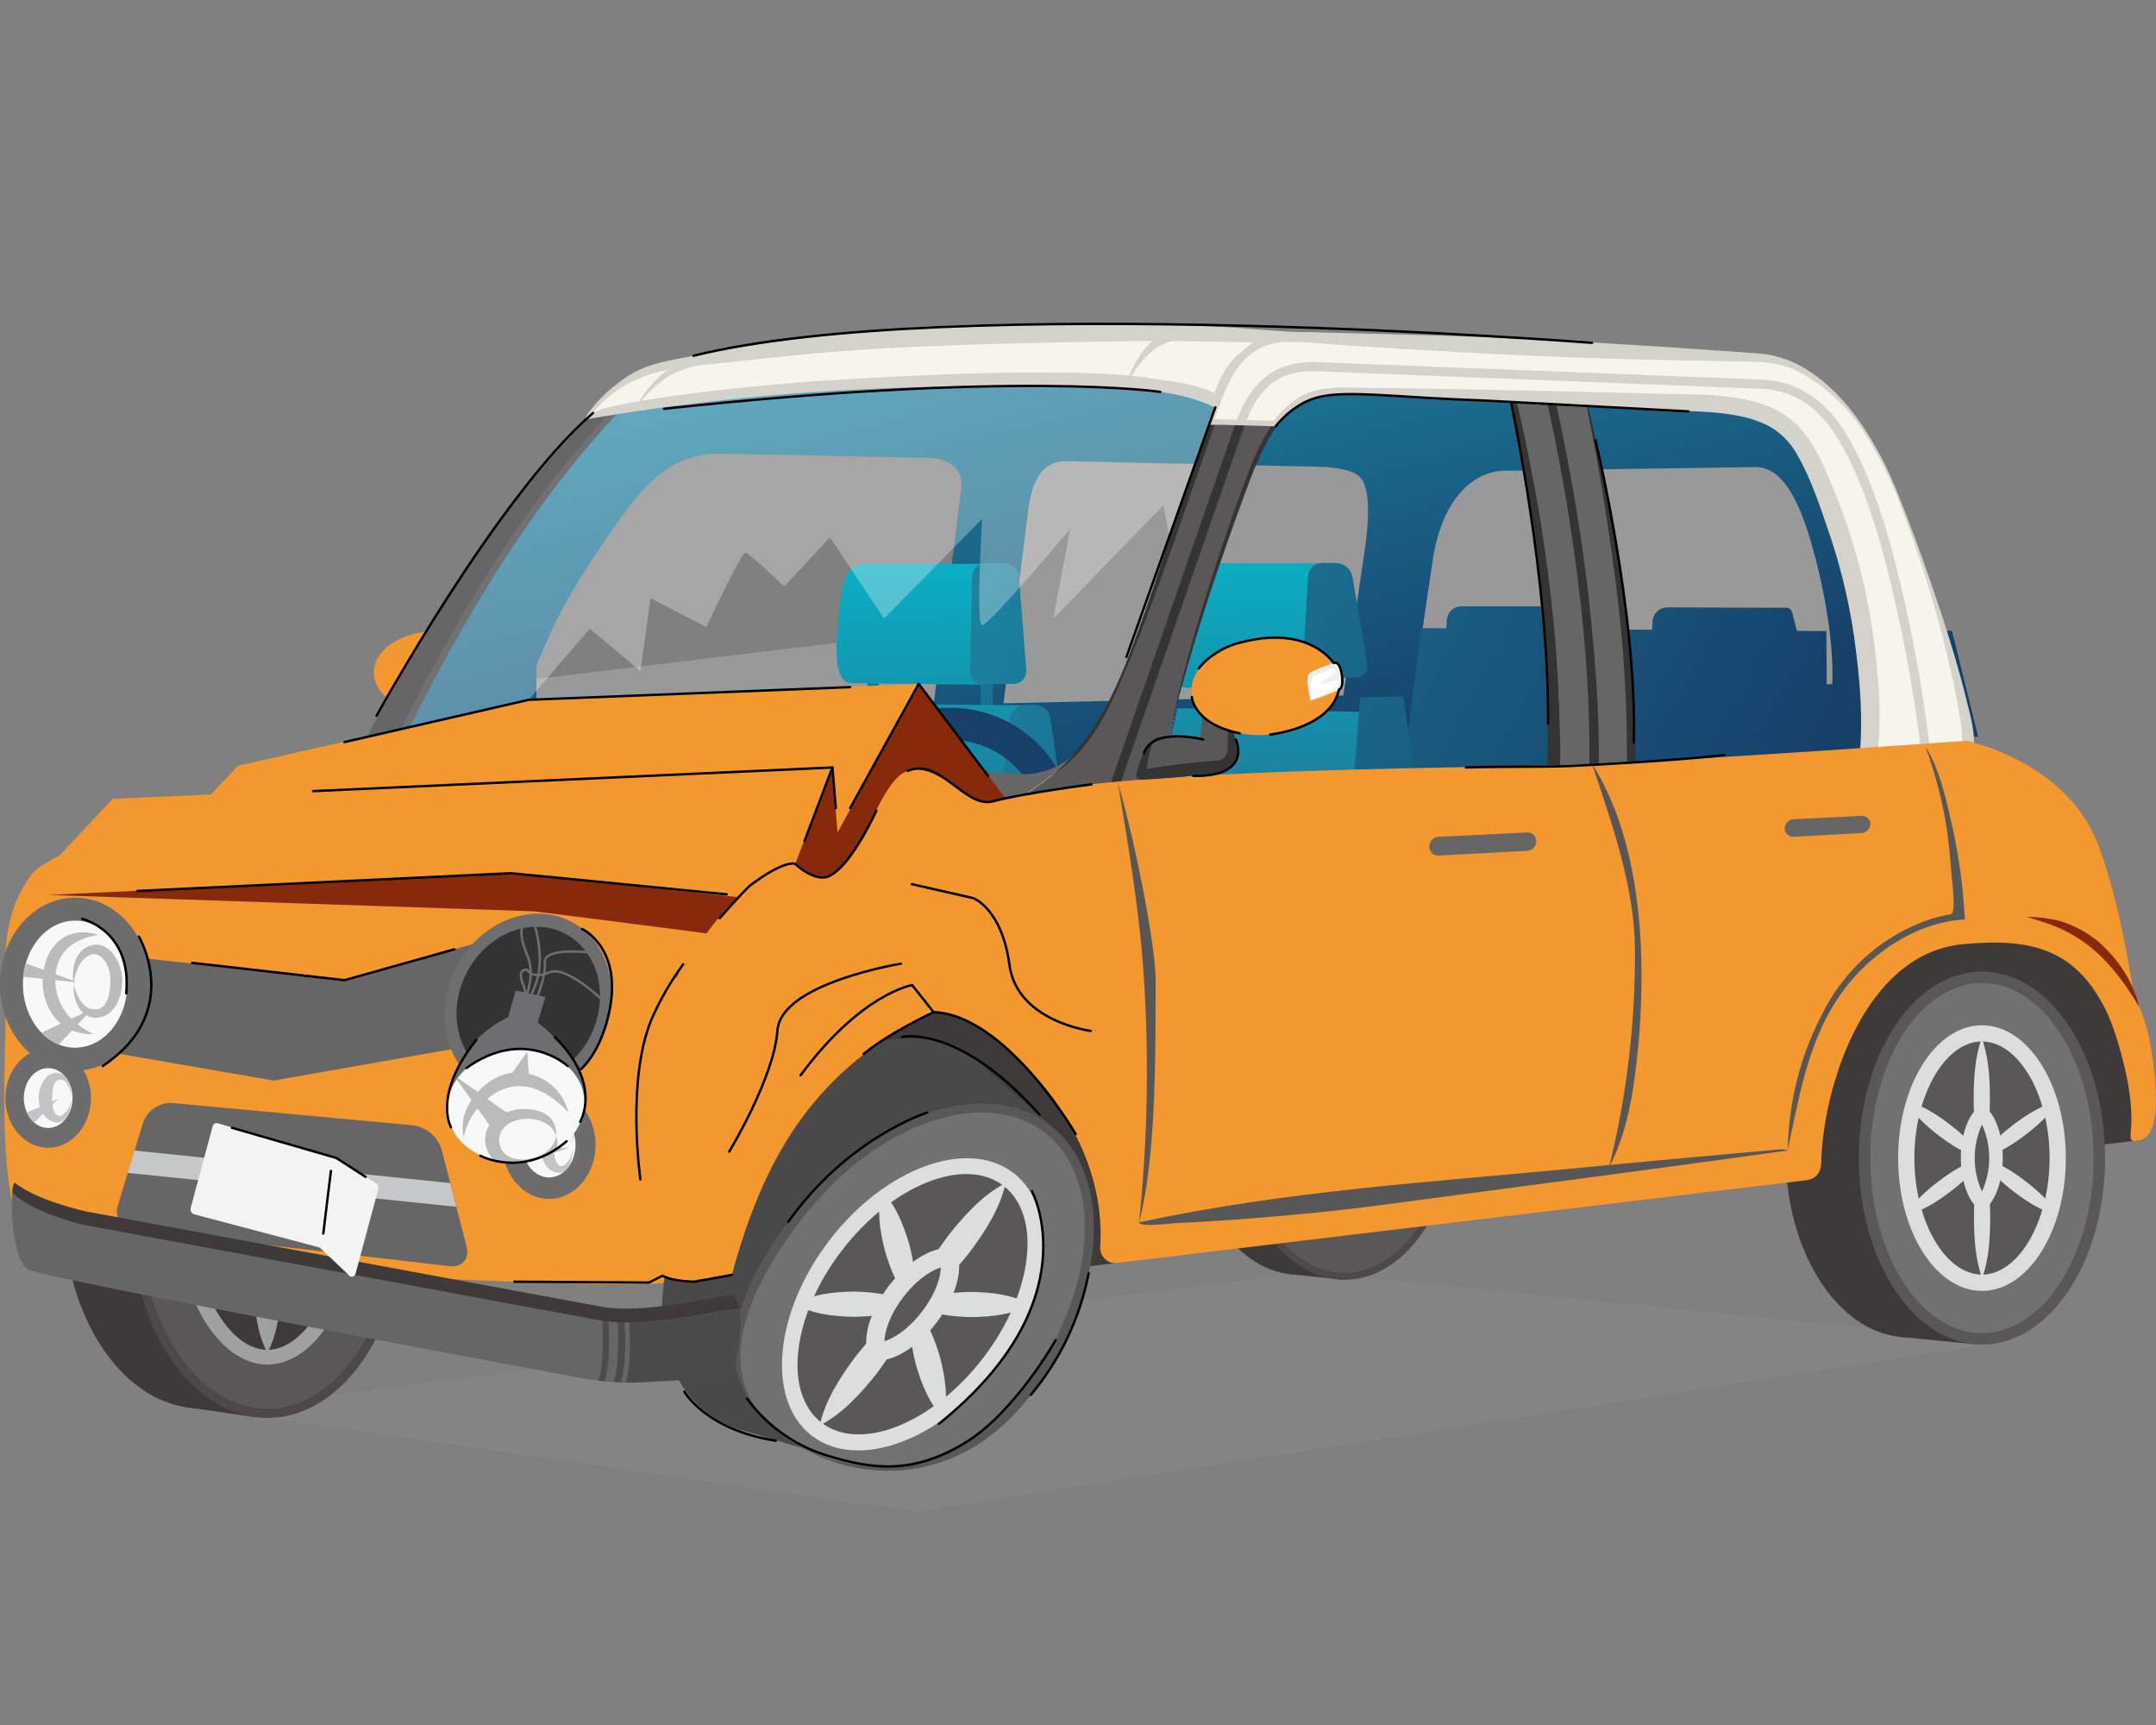 <svg width="250" height="200" viewBox="0 0 250 200" fill="none" xmlns="http://www.w3.org/2000/svg">
<rect x="0" y="0" width="250" height="200" fill="#808080" stroke="none"/>
<path opacity="0.2" d="M53.668 91.335L56.348 79.424L113.878 72.495L117.996 51.312L201.546 50.134L217.238 53.469C217.238 53.469 215.081 82.691 215.668 82.887C216.255 83.083 53.668 91.335 53.668 91.335Z" fill="white"/>
<g opacity="0.3">
<path d="M152.071 147.467L232.159 155.583L106.301 175.243L24.555 163.473L152.071 147.467Z" fill="#8E8E8E"/>
</g>
<path d="M43.352 77.97C43.352 80.616 46.567 82.76 50.536 82.76C54.505 82.76 57.72 80.633 57.72 77.97C57.72 75.308 54.505 73.181 50.536 73.181C46.567 73.181 43.352 75.325 43.352 77.97Z" fill="#F3972F"/>
<path d="M215.761 79.242C215.816 77.238 215.727 70.845 213.141 61.695C212.115 58.067 210.975 55.642 209.874 54.039H210.427L206.76 44.608C206.76 44.608 142.611 40.687 127.013 40.865C111.546 41.04 84.012 42.477 80.648 44.536L72.681 45.293C67.349 50.001 62.577 55.308 58.461 61.108C51.948 70.411 43.045 86.758 41.714 90.748C40.97 92.977 46.342 94.087 51.221 94.627V98.587L219.104 95.24L220.763 79.118L215.761 79.242ZM210.091 63.163C212.643 72.223 212.532 77.966 212.456 79.327L163.845 80.445L166.116 65.043C167.176 57.876 170.795 54.715 174.309 54.579L203.57 54.154C205.114 54.179 207.747 54.86 210.091 63.163ZM118.105 68.008C118.105 68.008 118.812 62.521 119.173 59.564C119.173 59.479 119.194 59.398 119.203 59.313C119.564 56.425 120.441 53.401 123.737 53.469L153.64 54.132C155.597 54.281 157.043 54.651 157.664 55.281C158.285 55.91 159.14 57.633 158.234 63.89L155.763 80.641L116.357 81.547C117.042 76.251 117.62 71.785 118.105 68.008ZM72.255 59.675C75.144 55.676 78.24 52.567 83.54 52.58H84.123C86.424 52.686 91.537 52.746 91.631 52.746L108.024 53.107C110.079 53.278 111.64 54.332 111.482 56.476C110.632 63.461 109.356 73.299 108.254 81.705L62.2 82.777V77.2C63.501 74.133 64.816 69.969 72.255 59.675Z" fill="url(#paint0_linear_36_30423)"/>
<path d="M115.148 77.94H113.715V83.479H115.148V77.94Z" fill="url(#paint1_linear_36_30423)"/>
<path d="M101.883 78.43H100.59V82.99H101.883V78.43Z" fill="url(#paint2_linear_36_30423)"/>
<path d="M204.699 71.041C204.699 70.747 204.699 70.458 205.005 70.458H207.132C207.283 70.465 207.428 70.518 207.547 70.61C207.667 70.702 207.755 70.829 207.8 70.973L208.549 73.835C208.567 73.9 208.571 73.967 208.56 74.033C208.55 74.1 208.525 74.162 208.487 74.218C208.449 74.273 208.399 74.319 208.342 74.353C208.284 74.387 208.22 74.408 208.153 74.414L205.175 74.767C205.111 74.777 205.045 74.772 204.982 74.753C204.919 74.733 204.862 74.7 204.815 74.654C204.768 74.609 204.731 74.553 204.709 74.492C204.687 74.43 204.679 74.364 204.686 74.299L204.699 71.041Z" fill="url(#paint3_linear_36_30423)"/>
<path d="M164.808 72.819L211.777 73.168L211.913 91.072L162.566 90.468L164.808 72.819Z" fill="url(#paint4_linear_36_30423)"/>
<path d="M180.172 74.125C180.141 74.556 179.948 74.96 179.633 75.257C179.318 75.553 178.903 75.72 178.47 75.724L169.138 75.771C168.933 75.774 168.729 75.734 168.54 75.655C168.351 75.575 168.181 75.457 168.039 75.309C167.898 75.16 167.789 74.984 167.719 74.791C167.648 74.599 167.619 74.393 167.632 74.189L167.759 71.896C167.787 71.463 167.978 71.057 168.294 70.761C168.61 70.465 169.028 70.3 169.461 70.301H178.793C178.999 70.299 179.203 70.34 179.392 70.421C179.581 70.501 179.751 70.62 179.892 70.769C180.034 70.918 180.143 71.095 180.213 71.288C180.283 71.481 180.312 71.687 180.299 71.892L180.172 74.125Z" fill="url(#paint5_linear_36_30423)"/>
<path d="M206.217 74.218C206.192 74.647 206.007 75.05 205.697 75.347C205.388 75.645 204.978 75.814 204.549 75.822L193.009 75.882C192.804 75.885 192.6 75.846 192.411 75.766C192.221 75.687 192.051 75.569 191.909 75.421C191.768 75.272 191.658 75.096 191.589 74.903C191.519 74.71 191.49 74.504 191.503 74.299L191.631 72.007C191.66 71.576 191.852 71.172 192.168 70.877C192.484 70.582 192.9 70.419 193.332 70.42L204.817 70.463C205.024 70.462 205.228 70.504 205.418 70.585C205.608 70.666 205.78 70.786 205.922 70.935C206.064 71.085 206.175 71.262 206.247 71.456C206.319 71.649 206.35 71.856 206.34 72.062L206.217 74.218Z" fill="url(#paint6_linear_36_30423)"/>
<path d="M100.291 65.366H114.141L114.077 79.403L98.764 79.199C96.701 79.174 96.871 75.371 97.16 72.283C97.581 67.676 97.998 65.371 100.291 65.366Z" fill="url(#paint7_linear_36_30423)"/>
<path d="M139.235 65.307H153.919L154.438 79.944L137.576 79.718C134.807 79.68 135.352 75.579 135.637 72.623C136.066 68.144 136.543 65.311 139.235 65.307Z" fill="url(#paint8_linear_36_30423)"/>
<path d="M96.481 81.543C99.522 81.59 118.795 81.786 118.795 81.786L119.127 94.211L91.793 93.862C91.793 93.862 92.125 90.127 92.563 88.222C93.001 86.316 93.439 81.492 96.481 81.543Z" fill="url(#paint9_linear_36_30423)"/>
<path d="M136.538 82.113L160.329 82.581L160.597 92.684L133.348 96.401L136.538 82.113Z" fill="url(#paint10_linear_36_30423)"/>
<path d="M117.533 79.289C117.739 79.287 117.941 79.243 118.129 79.158C118.316 79.074 118.484 78.952 118.622 78.8C118.759 78.648 118.864 78.469 118.93 78.274C118.995 78.079 119.019 77.873 119.001 77.669L118.15 66.847C118.11 66.421 117.915 66.025 117.601 65.735C117.287 65.444 116.876 65.28 116.449 65.273H114.364C113.934 65.279 113.522 65.451 113.215 65.754C112.909 66.057 112.732 66.468 112.723 66.898L112.493 77.796C112.487 78.003 112.523 78.208 112.6 78.4C112.676 78.593 112.791 78.767 112.937 78.913C113.083 79.059 113.258 79.174 113.45 79.25C113.642 79.327 113.847 79.363 114.054 79.357L117.533 79.289Z" fill="url(#paint11_linear_36_30423)"/>
<path d="M117.097 83.338C117.16 82.905 117.373 82.507 117.699 82.213C118.024 81.919 118.442 81.749 118.88 81.731H119.99C120.427 81.734 120.849 81.892 121.182 82.176C121.515 82.46 121.738 82.852 121.81 83.283L122.916 91.016C122.952 91.211 122.942 91.412 122.888 91.602C122.835 91.793 122.738 91.969 122.606 92.117C122.474 92.264 122.31 92.38 122.126 92.455C121.943 92.529 121.744 92.561 121.547 92.547L117.616 92.433C117.413 92.43 117.212 92.385 117.028 92.299C116.844 92.213 116.68 92.089 116.547 91.935C116.414 91.781 116.315 91.6 116.258 91.405C116.2 91.21 116.185 91.005 116.213 90.803L117.097 83.338Z" fill="url(#paint12_linear_36_30423)"/>
<path d="M153.375 65.26C152.941 65.259 152.523 65.424 152.207 65.722C151.89 66.019 151.7 66.426 151.674 66.859L151.082 77.068C151.067 77.272 151.094 77.478 151.163 77.671C151.232 77.864 151.341 78.04 151.483 78.188C151.625 78.336 151.796 78.453 151.985 78.53C152.175 78.607 152.379 78.644 152.584 78.638L157.216 78.548C157.416 78.551 157.615 78.508 157.796 78.424C157.978 78.339 158.138 78.215 158.265 78.06C158.392 77.905 158.482 77.724 158.53 77.529C158.577 77.335 158.58 77.132 158.539 76.936L156.816 66.859C156.729 66.424 156.497 66.032 156.159 65.745C155.821 65.458 155.396 65.293 154.953 65.277L153.375 65.26Z" fill="url(#paint13_linear_36_30423)"/>
<path d="M157.713 80.867L162.72 80.752L164.664 94.325L156.633 94.763L157.713 80.867Z" fill="url(#paint14_linear_36_30423)"/>
<path d="M222.618 73.189L226.34 73.138L229.377 85.414L220.602 85.882L222.618 73.189Z" fill="url(#paint15_linear_36_30423)"/>
<path d="M110.199 110.855C107.352 110.855 104.568 110.01 102.2 108.428C99.832 106.846 97.987 104.597 96.897 101.966C95.807 99.335 95.522 96.44 96.078 93.647C96.633 90.854 98.004 88.289 100.018 86.275C102.032 84.261 104.597 82.89 107.39 82.334C110.183 81.779 113.079 82.064 115.71 83.154C118.341 84.243 120.589 86.089 122.171 88.457C123.754 90.825 124.598 93.609 124.598 96.456C124.594 100.274 123.075 103.933 120.376 106.633C117.677 109.332 114.017 110.85 110.199 110.855ZM110.199 85.784C108.088 85.784 106.024 86.41 104.268 87.583C102.512 88.756 101.144 90.424 100.335 92.375C99.527 94.326 99.316 96.472 99.728 98.543C100.14 100.614 101.157 102.517 102.65 104.01C104.143 105.503 106.045 106.52 108.116 106.932C110.188 107.344 112.334 107.133 114.285 106.324C116.236 105.516 117.904 104.148 119.077 102.392C120.25 100.636 120.876 98.572 120.876 96.46C120.873 93.63 119.747 90.916 117.745 88.915C115.744 86.913 113.03 85.787 110.199 85.784Z" fill="url(#paint16_linear_36_30423)"/>
<path d="M74.117 45.345C62.428 56.907 54.125 71.054 46.826 85.636C46.23 86.822 46.307 87.716 49.582 87.945C48.757 89.647 43.419 92.578 42.611 94.266L39.535 92.756C44.312 83.649 49.285 74.512 54.989 65.958C57.864 61.63 61.024 57.497 64.449 53.589C66.384 51.385 68.379 49.233 70.451 47.153C71.301 46.302 72.152 45.451 73.003 44.643C73.42 44.252 73.79 45.005 74.117 45.345Z" fill="#353434"/>
<path d="M43.915 87.647C43.915 87.647 54.515 87.413 71.658 87.545C88.8 87.677 123.578 90.097 123.578 90.097L113.39 96.176L38.926 92.199L43.915 87.647Z" fill="#676666"/>
<path d="M118.619 89.77C120.653 89.778 122.624 89.065 124.182 87.758C126.39 85.882 125.003 88.766 125.003 88.766L123.123 92.046L118.172 90.85C118.172 90.85 118.436 89.761 118.619 89.77Z" fill="#676666"/>
<path d="M46.122 85.218C45.752 85.937 45.531 86.745 45.697 87.098C45.863 87.451 46.297 87.596 46.892 87.609L46.365 88.596C46.365 88.596 43.638 88.527 43.574 88.362C43.627 87.66 43.77 86.968 44 86.303C44 86.303 45.259 85.159 46.122 85.218Z" fill="#676666"/>
<path opacity="0.3" d="M136.829 68.57L145.124 43.694L111.52 39.543L71.323 46.026L50.539 73.177L40.922 87.805L59.161 89.57L61.318 81.135L68.379 72.896L74.262 77.8L75.44 69.365L81.914 72.7C81.914 72.7 85.836 64.265 86.427 64.07C86.695 63.98 90.941 67.991 90.941 67.991L96.236 62.304L102.515 71.718L113.889 60.148C113.889 60.148 113.106 72.504 113.889 72.504C114.672 72.504 124.098 61.326 124.098 61.326L122.137 71.722L134.898 58.582L136.829 68.57Z" fill="white"/>
<path d="M73.266 45.225C59.284 59.058 50.165 76.591 41.755 94.142L38.68 92.632C43.456 83.525 48.433 74.388 54.138 65.834C57.013 61.505 60.173 57.373 63.598 53.464C65.537 51.261 67.532 49.109 69.6 47.029C70.45 46.178 71.301 45.327 72.152 44.519C72.573 44.136 72.943 44.889 73.266 45.225Z" fill="#676666"/>
<path d="M182.401 42.01C184.371 50.394 185.715 58.892 186.923 67.413C188.199 76.405 188.68 85.878 187.931 94.938L183.099 94.479L180.057 94.189C179.156 94.104 179.139 94.283 179.207 93.309C179.781 85.006 179.356 76.72 178.586 68.451C177.914 61.219 176.625 53.988 175.242 46.842C175.149 46.37 174.37 43.83 174.817 43.733L177.241 43.179L182.401 42.01Z" fill="#353434"/>
<path d="M182.907 41.98C184.966 50.343 186.399 58.825 187.697 67.332C189.066 76.308 189.649 85.78 188.998 94.849L184.162 94.424L181.116 94.168C180.215 94.092 180.202 94.271 180.266 93.297C180.751 84.985 180.236 76.707 179.381 68.447C178.632 61.215 177.254 53.984 175.808 46.876C175.71 46.404 174.902 43.899 175.348 43.771L177.769 43.193L182.907 41.98Z" fill="#676666"/>
<path d="M188.324 69.114C187.005 59.977 185.198 50.918 182.909 41.976C183.28 43.779 183.653 45.581 184.028 47.382C185.576 54.864 186.758 62.478 187.656 70.067C188.576 78.114 188.86 86.221 188.507 94.312C185.933 94.108 183.292 94.023 180.752 93.657C180.612 92.266 180.854 90.722 180.893 89.327C180.927 88.051 180.944 86.775 180.893 85.469C180.791 81.096 180.586 76.736 180.169 72.376C179.765 68.161 179.217 63.98 178.528 59.803C178.149 57.497 177.698 55.209 177.251 52.916C176.962 51.419 176.626 49.938 176.307 48.441C176.065 47.412 175.814 46.395 175.554 45.374C175.524 45.264 175.393 43.962 175.359 43.941C175.971 43.405 178.051 43.256 178.813 43.056C180.169 42.707 181.526 42.346 182.883 41.993C181.386 42.316 179.906 42.635 178.4 42.967L176.001 43.473C174.882 43.724 175.001 44.239 175.261 45.417C176.111 49.143 176.724 52.907 177.388 56.668C178.96 66.023 179.813 75.486 179.94 84.972C179.965 86.405 179.94 87.826 179.901 89.259C179.872 90.135 179.842 91.007 179.816 91.884C179.791 92.564 179.561 93.585 179.816 94.202C180.165 95.155 183.908 94.921 184.644 94.98L189.51 95.372C189.51 95.15 189.51 94.946 189.532 94.712C189.869 86.161 189.465 77.596 188.324 69.114Z" fill="#353434"/>
<path d="M179.506 42.797C181.544 51.253 183.088 59.82 184.13 68.455C185.095 77.086 185.776 85.835 185.151 94.521C184.795 94.522 184.441 94.479 184.096 94.394C184.147 93.671 184.185 92.943 184.219 92.22C184.279 89.953 184.321 87.69 184.291 85.414C184.223 80.31 183.866 75.24 183.305 70.173C182.295 61.032 180.714 51.962 178.57 43.018L179.506 42.797Z" fill="#353434"/>
<path d="M140.485 48.514C141.681 45.655 143.08 38.756 149.886 39.049C156.692 39.343 201.883 41.372 204.63 41.495C207.378 41.618 214.737 44.239 219.876 56.995C225.014 69.752 229.161 85.703 228.026 87.12C226.89 88.536 216.541 88.949 216.541 88.949C217.587 83.44 216.439 70.262 213.065 61.113C209.326 51.01 208.395 47.148 197.369 46.765C188.092 46.442 159.087 45.217 155.684 45.31C152.281 45.404 148.55 45.506 145.007 54.732C141.464 63.959 133.841 86.635 135.883 89.157C137.159 90.744 143.459 92.522 145.539 93.674L111.25 95.669C111.25 95.669 124.185 92.118 129.149 80.582C134.113 69.046 139.29 51.368 140.485 48.514Z" fill="#F6F5EC"/>
<path d="M140.485 48.514C141.681 45.655 143.08 38.756 149.886 39.049C156.692 39.343 201.883 41.372 204.63 41.495C207.378 41.618 214.737 44.239 219.876 56.995C225.014 69.752 229.161 85.703 228.026 87.12C226.89 88.536 216.541 88.949 216.541 88.949C217.587 83.44 216.439 70.262 213.065 61.113C209.326 51.01 208.395 47.148 197.369 46.765C188.092 46.442 159.087 45.217 155.684 45.31C152.281 45.404 148.55 45.506 145.007 54.732C141.464 63.959 133.841 86.635 135.883 89.157C137.159 90.744 143.459 92.522 145.539 93.674L111.25 95.669C111.25 95.669 124.185 92.118 129.149 80.582C134.113 69.046 139.29 51.368 140.485 48.514Z" fill="#F6F5EC"/>
<path d="M140.485 48.514C141.681 45.655 143.08 38.756 149.886 39.049C156.692 39.343 201.883 41.372 204.63 41.495C207.378 41.618 214.737 44.239 219.876 56.995C225.014 69.752 229.161 85.703 228.026 87.12C226.89 88.536 216.541 88.949 216.541 88.949C217.587 83.44 216.439 70.262 213.065 61.113C209.326 51.01 208.395 47.148 197.369 46.765C188.092 46.442 159.087 45.217 155.684 45.31C152.281 45.404 148.55 45.506 145.007 54.732C141.464 63.959 133.841 86.635 135.883 89.157C137.159 90.744 143.459 92.522 145.539 93.674L111.25 95.669C111.25 95.669 124.185 92.118 129.149 80.582C134.113 69.046 139.29 51.368 140.485 48.514Z" fill="#F6F5EC"/>
<path d="M140.485 48.514C141.681 45.655 143.08 38.756 149.886 39.049C156.692 39.343 201.883 41.372 204.63 41.495C207.378 41.618 214.737 44.239 219.876 56.995C225.014 69.752 229.161 85.703 228.026 87.12C226.89 88.536 216.541 88.949 216.541 88.949C217.587 83.44 216.439 70.262 213.065 61.113C209.326 51.01 208.395 47.148 197.369 46.765C188.092 46.442 159.087 45.217 155.684 45.31C152.281 45.404 148.55 45.506 145.007 54.732C141.464 63.959 133.841 86.635 135.883 89.157C137.159 90.744 143.459 92.522 145.539 93.674L111.25 95.669C111.25 95.669 124.185 92.118 129.149 80.582C134.113 69.046 139.29 51.368 140.485 48.514Z" fill="#F6F5EC"/>
<path d="M67.918 48.513C67.918 48.513 83.627 45.493 96.651 44.685C109.676 43.877 133.841 43.473 139.737 46.582C140.137 46.791 140.528 47.007 140.919 47.233C141.506 45.791 142.595 42.894 144.275 41.201C146.628 38.828 152.923 39.176 152.923 39.176C152.923 39.176 136.223 38.466 132.505 38.538C128.788 38.611 115.01 38.313 102.075 39.321C88.684 40.367 75.996 42.358 73.899 43.443C69.76 45.565 67.918 48.513 67.918 48.513Z" fill="#F6F5EC"/>
<path d="M152.956 38.56C148.8 38.56 144.594 38.003 140.442 37.837C137.226 37.709 134.01 37.552 130.795 37.531C120.135 37.458 109.463 37.429 98.85 38.556C92.674 39.211 86.514 40.028 80.423 41.248C77.964 41.742 75.204 42.099 73.051 43.46C71.736 44.274 70.531 45.253 69.466 46.374C68.983 46.897 68.534 47.449 68.121 48.029C67.794 48.48 67.934 48.624 68.045 48.603C77.573 46.965 87.186 45.861 96.838 45.298C106.923 44.732 117.413 44.566 127.498 44.911C132.177 45.047 137.282 45.387 140.944 47.293C142.165 44.315 143.607 41.036 147.112 40.232C148.602 39.861 150.137 39.705 151.672 39.768C152.986 39.785 152.888 39.879 152.956 38.56ZM145.363 39.917C142.841 41.117 141.68 43.239 140.816 45.566C138.358 44.405 136.044 44.29 133.309 43.839C130.186 43.307 125.159 43.175 120.016 43.175C114.286 43.175 107.255 43.439 96.715 44.06C87.071 44.626 70.767 46.497 68.751 47.888C69.952 46.358 71.487 45.123 73.239 44.277C76.607 42.507 81.078 42.418 84.804 41.984C91.363 41.219 97.948 40.589 104.545 40.283C113.478 39.857 122.411 39.662 131.382 39.555C136.193 39.496 141.025 39.619 145.844 39.7L145.376 39.925L145.363 39.917Z" fill="#D3D2CB"/>
<path d="M129.145 80.587C127.525 84.244 125.044 87.454 121.913 89.945C116.711 94.198 111.228 95.513 111.258 95.674C111.288 95.836 112.93 95.576 112.93 95.576L145.534 93.667C143.454 92.514 137.158 90.736 135.878 89.149C133.841 86.623 141.459 63.955 145.002 54.724C145.719 52.731 146.69 50.838 147.89 49.093L140.336 48.88C138.911 52.661 133.926 69.468 129.145 80.587Z" fill="#595757"/>
<path d="M135.561 88.098C135.492 87.247 135.509 87.247 135.561 88.098V88.098Z" fill="#353434"/>
<path d="M144.148 48.735C143.217 48.705 140.571 48.573 140.222 49.211C138.98 52.474 138.095 55.166 136.768 58.994C135.441 62.823 134.31 66.57 132.97 70.343C130.417 77.545 127.95 84.895 121.91 89.948C126.402 87.026 128.418 82.662 130.417 77.932C132.48 73.023 134.305 68.012 136.079 62.989C137.704 58.39 139.252 53.763 140.881 49.16L147.449 49.347C145.595 52.074 144.557 55.302 143.434 58.352C142.268 61.581 141.183 64.835 140.146 68.102C139.052 71.551 138.019 75.022 137.125 78.536C136.419 81.347 135.56 84.491 135.632 87.443C135.632 84.129 136.751 80.612 137.636 77.489C138.626 74.01 139.699 70.557 140.856 67.132C142.013 63.706 143.215 60.303 144.463 56.923C145.505 54.107 146.59 51.321 148.402 48.888L144.148 48.735Z" fill="#353434"/>
<path d="M135.56 88.098C135.56 87.877 135.56 87.673 135.539 87.435C135.543 87.656 135.548 87.877 135.56 88.098Z" fill="#353434"/>
<path d="M145.131 43.703L128.551 91.502L129.555 91.85L146.135 44.051L145.131 43.703Z" fill="#353434"/>
<path d="M219.875 56.996C219.058 54.933 218.072 52.941 216.927 51.041C212.248 43.384 206.889 41.581 204.63 41.478C201.878 41.355 156.691 39.326 149.885 39.032C143.08 38.739 141.68 45.638 140.485 48.497L140.336 48.876L147.89 49.088C150.532 45.443 153.199 45.366 155.679 45.298C159.082 45.205 188.087 46.43 197.365 46.753C203.277 46.957 206.297 48.165 208.386 50.798C210.198 53.074 211.325 56.417 213.065 61.1C216.438 70.254 217.587 83.428 216.54 88.936C216.54 88.936 226.906 88.511 228.025 87.107C229.144 85.704 225.018 69.757 219.875 56.996Z" fill="#F6F5EC"/>
<path d="M228.902 86.094C228.902 84.482 228.447 82.823 228.051 81.262C227.66 79.633 227.222 78.017 226.75 76.409C225.814 73.206 224.751 70.028 223.662 66.885C222.573 63.742 221.424 60.602 220.174 57.527C219.673 56.213 219.105 54.925 218.472 53.669C216.282 49.39 213.406 45.162 209.191 42.656C207.537 41.668 205.672 41.088 203.75 40.963L199.752 40.682C190.279 40.015 180.802 39.428 171.312 39.062C164.995 38.815 158.679 38.688 152.358 38.53C149.776 38.466 147.275 38.288 145.046 39.883C143.238 41.159 142.145 43.133 141.439 45.196C141.145 46.046 140.877 46.931 140.622 47.807C140.507 48.194 140.35 48.603 140.264 49.007C140.245 49.07 140.233 49.136 140.23 49.203C140.23 49.224 140.32 49.228 140.362 49.232C140.809 49.283 141.29 49.232 141.732 49.258L144.897 49.339L147.934 49.428C148.066 49.428 148.185 49.305 148.321 49.122C148.542 48.828 148.746 48.552 148.857 48.416C149.311 47.899 149.825 47.438 150.388 47.042C152.94 45.255 156.19 45.702 159.125 45.8C163.506 45.949 167.888 46.195 172.26 46.442C176.633 46.689 180.993 46.94 185.362 47.157L193.933 47.582C195.885 47.68 197.889 47.684 199.828 47.935C201.913 48.207 203.942 48.624 205.737 49.773C206.871 50.564 207.802 51.612 208.455 52.831C210.156 55.809 211.203 59.211 212.317 62.448C213.733 66.751 214.711 71.186 215.235 75.686C215.848 80.45 216.086 85.248 215.35 90.004C218.089 89.846 220.824 89.638 223.538 89.225C224.355 89.102 225.172 88.949 225.976 88.757C226.768 88.617 227.528 88.329 228.213 87.907C228.83 87.481 228.894 86.835 228.894 86.099L228.902 86.094ZM227.524 86.094C227.486 86.647 227.524 86.703 226.945 86.911C226.001 87.188 225.033 87.371 224.053 87.46C221.926 87.715 219.799 87.838 217.672 87.919C218.032 84.577 218.032 81.206 217.672 77.864C217.391 74.506 216.887 71.171 216.162 67.88C215.134 63.485 213.71 59.191 211.909 55.051C211.079 53.086 210.122 51.159 208.672 49.581C207.716 48.571 206.568 47.762 205.294 47.203C201.211 45.54 196.587 45.753 192.265 45.642C184.753 45.449 177.239 45.279 169.721 45.132C166.035 45.064 162.361 45.01 158.7 44.97C155.939 44.945 152.745 44.613 150.346 46.246C149.34 46.958 148.448 47.819 147.7 48.798C145.399 48.747 143.097 48.658 140.792 48.586C141.868 45.855 142.761 42.694 145.258 40.887C146.497 40.015 147.99 39.579 149.503 39.645C151.834 39.645 154.208 39.925 156.53 40.07C164.999 40.614 173.464 41.108 181.946 41.427C189.224 41.699 196.506 41.818 203.789 41.954C205.806 41.981 207.778 42.553 209.497 43.609C212.094 45.209 214.31 47.356 215.992 49.9C217.809 52.661 219.298 55.625 220.429 58.731C222.13 63.174 223.602 67.702 224.84 72.296C225.452 74.576 226.022 76.864 226.516 79.169C226.767 80.335 226.997 81.501 227.184 82.679C227.422 83.806 227.536 84.955 227.524 86.107C227.52 86.188 227.537 85.895 227.524 86.09V86.094Z" fill="#D3D2CB"/>
<path d="M222.758 87.086C221.857 79.536 220.436 72.057 218.504 64.703C215.152 51.942 211.358 48.492 211.32 48.459L211.269 48.403C210.362 47.374 209.25 46.547 208.005 45.972C206.76 45.398 205.409 45.09 204.037 45.068L152.87 43.048C148.549 42.882 146.141 44.579 144.397 49.08C144.337 49.237 143.219 49.199 143.219 49.199C145.116 43.954 148.021 41.793 152.913 41.989L204.106 44.001C205.615 44.03 207.102 44.371 208.472 45.004C209.843 45.636 211.067 46.546 212.068 47.676C212.494 48.054 216.22 51.738 219.551 64.427C221.486 71.835 222.907 79.367 223.804 86.971L222.758 87.086Z" fill="#D3D2CB"/>
<path d="M130.449 44.835C131.151 42.882 132.151 40.657 133.852 39.394C135.03 38.566 136.39 38.035 137.817 37.846C138.791 37.697 140.509 38.88 140.416 39.403C138.494 38.945 136.474 39.153 134.686 39.994C132.801 40.959 131.436 43.048 130.449 44.835Z" fill="#D3D2CB"/>
<path d="M73.457 47.646C75.529 43.86 78.196 41.512 82.573 40.87C82.611 41.402 82.968 41.512 82.998 42.044C81.109 42.206 78.859 42.733 77.226 43.818C75.765 44.875 74.491 46.169 73.457 47.646Z" fill="#D3D2CB"/>
<path d="M96.556 117.707C103.6 115.449 123.627 118.184 126.685 128.099C129.743 138.014 131.619 146.169 129.237 146.458L84.829 151.788C84.829 151.788 80.142 148.168 80.392 140.456C80.644 132.744 89.491 119.966 96.556 117.707Z" fill="#3E3A39"/>
<path d="M210.661 136.564L247.421 132.28C247.421 132.28 247.544 114.679 240.568 108.46C237.123 105.397 230.007 97.881 217.241 106.831C207.152 113.93 210.661 136.564 210.661 136.564Z" fill="#3E3A39"/>
<path d="M96.26 167.11L106.286 168.352L103.074 162.427L95.66 163.89L96.26 167.11Z" fill="#514F4F"/>
<path d="M22.812 157.258L29.571 158.156L26.066 155.067L21.434 155.382L22.812 157.258Z" fill="#514F4F"/>
<path d="M223.156 149.785L229.371 150.435L228.159 147.173L224.534 146.611L223.156 149.785Z" fill="#514F4F"/>
<path d="M99.781 128.699L108.22 129.848L107.259 132.553L101.508 132.289L99.781 128.699Z" fill="#514F4F"/>
<path d="M224.637 118.082L230.341 118.384L228.436 120.579L224.25 119.248L224.637 118.082Z" fill="#3E3A39"/>
<path d="M149.542 147.738L155.829 148.376L155.769 137.802L148.504 138.559L149.542 147.738Z" fill="#3E3A39"/>
<path d="M163.698 128.12C163.698 138.984 157.824 147.789 150.58 147.789C143.336 147.789 137.457 138.984 137.457 128.12C137.457 117.256 143.348 108.473 150.58 108.473C157.811 108.473 163.698 117.278 163.698 128.12Z" fill="#3E3A39"/>
<path d="M169.018 128.589C169.018 139.521 163.144 148.381 155.896 148.381C148.648 148.381 142.773 139.521 142.773 128.589C142.773 117.657 148.648 108.801 155.896 108.801C163.144 108.801 169.018 117.657 169.018 128.589Z" fill="#4C4948"/>
<path d="M155.898 147.581C149.092 147.581 143.562 139.074 143.562 128.588C143.562 118.103 149.092 109.596 155.898 109.596C162.704 109.596 168.234 118.103 168.234 128.588C168.234 139.074 162.691 147.581 155.898 147.581Z" fill="#595757"/>
<path d="M220.43 155.008L229.269 155.88V112.646L221.561 112.199L220.43 155.008Z" fill="#3E3A39"/>
<path d="M235.59 133.62C235.59 145.458 229.209 155.055 221.315 155.055C213.42 155.055 207.035 145.458 207.035 133.62C207.035 121.782 213.416 112.19 221.315 112.19C229.214 112.19 235.59 121.782 235.59 133.62Z" fill="#3E3A39"/>
<path d="M244.098 134.271C244.098 146.215 237.717 155.897 229.822 155.897C221.928 155.897 215.543 146.215 215.543 134.271C215.543 122.327 221.923 112.646 229.822 112.646C237.722 112.646 244.098 122.327 244.098 134.271Z" fill="#595757"/>
<path d="M229.819 154.565C222.677 154.565 216.871 145.462 216.871 134.267C216.871 123.071 222.677 113.973 229.819 113.973C236.961 113.973 242.767 123.075 242.767 134.267C242.767 145.458 236.957 154.565 229.819 154.565Z" fill="#727171"/>
<path d="M229.819 148.73C224.978 148.73 221.035 142.243 221.035 134.267C221.035 126.292 224.974 119.805 229.819 119.805C234.664 119.805 238.598 126.292 238.598 134.267C238.598 142.243 234.66 148.73 229.819 148.73Z" fill="#595757"/>
<path d="M229.822 149.67C224.462 149.67 220.098 142.762 220.098 134.271C220.098 125.781 224.462 118.873 229.822 118.873C235.181 118.873 239.545 125.781 239.545 134.271C239.545 142.762 235.181 149.67 229.822 149.67ZM229.822 120.745C225.568 120.745 221.982 126.934 221.982 134.263C221.982 141.592 225.572 147.781 229.822 147.781C234.071 147.781 237.661 141.592 237.661 134.263C237.661 126.934 234.071 120.753 229.822 120.753V120.745Z" fill="#DCDDDD"/>
<path d="M229.8 120.337C230.586 122.519 230.74 125.016 230.74 127.304C230.74 129.593 230.591 132.09 229.8 134.272C229.008 132.09 228.855 129.593 228.859 127.304C228.864 125.016 229.013 122.519 229.8 120.337Z" fill="#DCDDDD"/>
<path d="M221.035 127.666C222.817 128.091 224.506 129.168 225.957 130.265C227.407 131.362 228.9 132.694 229.785 134.293C228.003 133.868 226.31 132.792 224.859 131.694C223.409 130.597 221.945 129.265 221.035 127.666Z" fill="#DCDDDD"/>
<path d="M221.035 140.882C221.945 139.295 223.443 137.968 224.893 136.879C226.344 135.79 228.041 134.722 229.827 134.297C228.921 135.888 227.424 137.215 225.969 138.3C224.515 139.384 222.822 140.456 221.035 140.882Z" fill="#DCDDDD"/>
<path d="M229.839 148.206C229.052 146.024 228.899 143.527 228.895 141.239C228.89 138.951 229.048 136.454 229.835 134.271C230.626 136.454 230.779 138.951 230.775 141.239C230.77 143.527 230.626 146.02 229.839 148.206Z" fill="#DCDDDD"/>
<path d="M238.599 140.882C236.817 140.456 235.128 139.376 233.678 138.287C232.227 137.198 230.734 135.862 229.828 134.259C231.61 134.684 233.303 135.76 234.75 136.858C236.196 137.955 237.689 139.278 238.599 140.882Z" fill="#DCDDDD"/>
<path d="M238.601 127.666C237.691 129.253 236.193 130.58 234.743 131.669C233.292 132.758 231.595 133.825 229.809 134.251C230.715 132.66 232.212 131.333 233.667 130.248C235.121 129.163 236.814 128.121 238.601 127.666Z" fill="#DCDDDD"/>
<path d="M229.821 139.406C229.396 139.214 228.184 137.424 228.184 134.272C228.184 131.12 229.46 129.261 229.847 129.129C230.2 129.261 231.463 131.06 231.463 134.272C231.463 137.483 230.242 139.214 229.821 139.406Z" fill="#595757"/>
<path d="M229.822 140.282L229.494 140.133C228.609 139.733 227.367 137.474 227.367 134.267C227.367 130.936 228.673 128.665 229.575 128.363L229.843 128.273L230.107 128.371C230.957 128.699 232.233 130.987 232.233 134.263C232.233 137.466 231.008 139.724 230.107 140.124L229.822 140.282ZM229.822 130.379C229.264 131.598 228.975 132.922 228.975 134.263C228.975 135.603 229.264 136.927 229.822 138.146C230.374 136.926 230.66 135.602 230.66 134.263C230.66 132.923 230.374 131.599 229.822 130.379Z" fill="#DCDDDD"/>
<path d="M21.664 163.158L29.461 164.285L29.678 163.524L28.044 158.339L20.469 160.049L21.664 163.158Z" fill="#3E3A39"/>
<path d="M39.136 140.031C39.136 152.877 32.019 163.286 23.24 163.286C14.46 163.286 7.344 152.864 7.344 140.031C7.344 127.198 14.464 116.768 23.244 116.768C32.023 116.768 39.136 127.181 39.136 140.031Z" fill="#3E3A39"/>
<path d="M46.91 140.792C46.91 153.834 39.789 164.4 31.009 164.4C22.23 164.4 15.109 153.834 15.109 140.792C15.109 127.75 22.23 117.188 31.009 117.188C39.789 117.188 46.91 127.755 46.91 140.792Z" fill="#4C4948"/>
<path d="M31.009 163.337C22.829 163.337 16.164 153.217 16.164 140.792C16.164 128.367 22.821 118.248 31.001 118.248C39.181 118.248 45.838 128.359 45.838 140.792C45.838 153.226 39.189 163.337 31.009 163.337Z" fill="#595757"/>
<path d="M31.009 157.356C25.905 157.356 21.426 149.619 21.426 140.797C21.426 131.975 25.905 124.237 31.009 124.237C36.114 124.237 40.589 131.975 40.589 140.797C40.589 149.619 36.114 157.356 31.009 157.356Z" fill="#3E3A39"/>
<path d="M31.009 158.211C25.351 158.211 20.57 150.235 20.57 140.796C20.57 131.357 25.351 123.382 31.009 123.382C36.666 123.382 41.443 131.357 41.443 140.796C41.443 150.235 36.666 158.211 31.009 158.211ZM31.009 125.088C26.44 125.088 22.28 132.574 22.28 140.792C22.28 149.01 26.44 156.501 31.009 156.501C35.577 156.501 39.733 149.014 39.733 140.792C39.733 132.57 35.577 125.088 31.009 125.088Z" fill="#9FA0A0"/>
<path d="M31.007 140.797C32.283 143.217 32.535 146.148 32.581 148.828C32.535 151.508 32.279 154.438 31.007 156.859C29.731 154.438 29.48 151.512 29.434 148.828C29.485 146.144 29.744 143.217 31.007 140.797Z" fill="#9FA0A0"/>
<path d="M122.988 93.394C122.988 93.394 84.394 90.416 70.395 89.953C57.975 89.528 43.223 89.859 40.054 89.953C39.693 89.957 39.333 89.994 38.978 90.063C35.039 90.867 7.127 96.72 3.588 101.493C-0.241 106.631 0.695 112.82 0.665 116.806C0.627 121.523 0.342 126.628 0.597 131.949C0.853 137.645 1.639 144.497 5.451 145.204C9.262 145.91 75.134 150.346 79.039 148.411C80.609 147.632 82.974 125.866 92.408 114.382C106.381 97.397 122.988 93.394 122.988 93.394Z" fill="#F3972F"/>
<path d="M84.875 165.481L95.569 168.646L91.319 164.843L84.875 165.481Z" fill="#494949"/>
<path d="M113.208 122.939L121.75 130.447L117.105 135.135L110.082 126.487L113.208 122.939Z" fill="#494949"/>
<path d="M111.28 153.859C102.641 165.131 89.501 169.564 81.93 163.762C74.358 157.96 75.218 144.114 83.857 132.842C92.496 121.57 105.636 117.137 113.207 122.944C120.779 128.75 119.915 142.583 111.28 153.859Z" fill="#494949"/>
<path d="M119.529 161.725C110.732 173.209 98.103 172.052 90.531 166.246C82.96 160.44 83.3 152.184 92.105 140.724C100.91 129.265 114.169 124.65 121.745 130.456C129.321 136.262 128.334 150.261 119.529 161.725Z" fill="#595757"/>
<path d="M90.538 166.259C83.443 160.818 84.528 152.358 92.954 141.362C101.381 130.366 113.997 125.853 121.1 131.289C128.204 136.725 127.115 150.095 118.693 161.086C110.271 172.078 97.637 171.695 90.538 166.259Z" fill="#727171"/>
<path d="M94.721 165.718C89.808 161.954 90.791 152.388 96.912 144.395C103.033 136.402 112.013 132.97 116.93 136.738C121.847 140.507 120.86 150.069 114.739 158.058C108.618 166.046 99.634 169.483 94.721 165.718Z" fill="#595757"/>
<path d="M94.145 166.467C88.816 162.383 89.722 152.226 96.162 143.821C102.602 135.415 112.172 131.91 117.502 135.985C122.832 140.06 121.926 150.227 115.486 158.628C109.046 167.028 99.471 170.551 94.145 166.467ZM116.354 137.478C111.853 134.029 103.465 137.385 97.638 144.961C91.81 152.536 90.768 161.507 95.268 164.953C99.769 168.398 108.157 165.042 113.984 157.466C119.812 149.891 120.854 140.937 116.354 137.478Z" fill="#DCDDDD"/>
<path d="M105.828 151.227C106.466 148.296 108.21 145.608 109.971 143.239C111.805 140.92 113.94 138.538 116.611 137.16C115.977 140.095 114.229 142.775 112.468 145.149C110.631 147.467 108.491 149.849 105.828 151.227Z" fill="#DCDDDD"/>
<path d="M105.825 151.226C104.174 149.576 103.273 147.232 102.613 145.033C102.052 142.817 101.635 140.32 102.222 138.053C103.877 139.699 104.774 142.047 105.433 144.246C105.995 146.462 106.407 148.963 105.825 151.226Z" fill="#DCDDDD"/>
<path d="M105.826 151.227C103.789 152.384 101.262 152.639 98.974 152.677C96.681 152.626 94.171 152.367 92.168 151.193C94.21 150.027 96.728 149.78 99.021 149.742C101.296 149.814 103.789 150.061 105.826 151.227Z" fill="#DCDDDD"/>
<path d="M105.826 151.227C105.188 154.157 103.444 156.846 101.683 159.215C99.85 161.533 97.714 163.894 95.043 165.293C95.672 162.358 97.425 159.674 99.186 157.305C101.019 154.987 103.163 152.605 105.826 151.227Z" fill="#DCDDDD"/>
<path d="M105.825 151.227C107.471 152.877 108.377 155.221 109.024 157.424C109.581 159.645 109.994 162.141 109.398 164.413C107.744 162.771 106.846 160.414 106.199 158.215C105.642 155.999 105.234 153.498 105.825 151.227Z" fill="#DCDDDD"/>
<path d="M105.828 151.226C107.861 150.073 110.384 149.822 112.668 149.784C114.956 149.831 117.462 150.099 119.474 151.269C117.436 152.43 114.922 152.677 112.634 152.711C110.35 152.66 107.849 152.387 105.828 151.226Z" fill="#DCDDDD"/>
<path d="M101.732 156.574C101.251 156.204 101.255 153.201 103.897 149.768C106.538 146.335 109.427 145.514 109.92 145.901C110.414 146.288 110.397 149.275 107.755 152.707C105.114 156.14 102.213 156.94 101.732 156.574Z" fill="#595757"/>
<path d="M101.084 157.416C99.808 156.433 100.382 152.588 103.053 149.1C105.725 145.612 109.285 144.055 110.57 145.038C111.854 146.02 111.271 149.866 108.6 153.349C105.929 156.833 102.364 158.398 101.084 157.416ZM109.098 146.956C108.247 147.211 106.52 148.071 104.742 150.393C102.964 152.716 102.585 154.621 102.556 155.497C103.406 155.238 105.133 154.383 106.916 152.056C108.698 149.73 109.068 147.832 109.098 146.956Z" fill="#DCDDDD"/>
<path d="M116.551 92.514L106.529 79.289C106.529 79.289 79.165 87.413 78.97 87.796C78.774 88.179 78.383 115.058 78.383 115.058L91.816 106.819L97.796 104.369L116.551 92.514Z" fill="#862A0B"/>
<path d="M106.529 79.289L61.317 81.135L27.581 88.787L22.09 94.67L96.525 88.983L97.112 96.533L106.529 79.289Z" fill="#F3972F"/>
<path d="M92.206 100.161L96.524 88.982L13.067 92.611L3.062 103.3L63.766 104.376L78.578 113.007L92.206 100.161Z" fill="#F3972F"/>
<path d="M85.633 104.02L59.261 101.242L5.609 103.76L61.898 105.657C61.898 105.657 82.23 108.21 82.622 108.337C83.013 108.465 85.633 104.02 85.633 104.02Z" fill="#862A0B"/>
<path d="M228.028 85.882C228.028 85.882 239.015 88.187 242.916 97.048C246.817 105.908 250.402 131.281 247.506 132.272C247.438 127.44 246.259 121.808 244.558 117.937C240.904 109.63 235.026 108.788 227.65 109.468C216.076 110.54 211.375 126.283 211.184 134.744C211.154 136.126 210.439 136.722 209.402 136.845C186.121 139.627 155.427 143.319 129.199 146.467C128.747 146.417 128.33 146.201 128.029 145.86C127.727 145.52 127.564 145.079 127.57 144.625C128.688 128.41 111.725 115.364 107.407 117.623C95.123 124.046 88.874 132.936 84.863 147.824C78.853 148.547 81.056 148.547 80.55 148.606C76.947 149.032 74.361 147.198 74.276 138.397C74.178 128.333 74.008 119.035 77.024 115.449C78.27 113.964 84.195 102.748 90.754 100.349C93.426 99.37 93.341 102.501 96.246 101.527C99.917 100.289 101.903 90.438 105.268 89.366C108.713 88.268 112.644 93.717 114.958 92.981C127.612 88.957 169.477 89.153 183.565 88.621C197.653 88.09 228.028 85.882 228.028 85.882Z" fill="#F3972F"/>
<path d="M243.894 110.072C243.894 110.072 248.224 114.602 249.343 121.059C250.461 127.516 250.223 131.902 247.986 132.213L247.467 132.281C246.931 132.344 247.041 131.532 247.084 131.111C247.679 124.76 243.809 115.921 243.809 115.921L243.894 110.072Z" fill="#F3972F"/>
<path d="M235.051 106.304C236.272 106.311 237.489 106.453 238.679 106.729C240.393 107.225 241.986 108.069 243.358 109.209C245.579 111.17 247.382 113.82 248.037 116.729C246.574 114.254 244.86 111.88 242.652 110.009C241.371 108.943 239.937 108.075 238.398 107.435C237.297 106.989 236.076 106.648 235.051 106.304Z" fill="#862A0B"/>
<path d="M142.577 82.815L139.459 82.764L139.191 85.422H133.499L132.312 90.263L136.992 90.097L141.092 89.31L141.415 89.259C141.846 89.187 142.235 88.957 142.505 88.614C142.776 88.272 142.909 87.84 142.879 87.404L142.577 82.815Z" fill="#595757"/>
<path d="M143.416 86.937C143.211 85.406 142.927 83.887 142.565 82.386C142.418 83.806 142.346 85.233 142.348 86.661C142.377 86.898 142.347 87.139 142.26 87.362C142.174 87.584 142.033 87.782 141.85 87.937C141.584 88.098 141.281 88.186 140.97 88.192H141.012C138.316 88.396 135.627 88.707 132.96 89.149C133.033 88.69 133.105 88.213 133.194 87.771C133.369 86.89 133.62 85.886 134.5 85.448C133.432 85.585 132.799 86.699 132.463 87.609C132.25 88.158 132.037 88.711 131.884 89.277C131.784 89.497 131.739 89.737 131.752 89.978C131.776 90.079 131.829 90.171 131.905 90.242C131.981 90.313 132.075 90.361 132.178 90.378C132.383 90.397 132.589 90.397 132.794 90.378L133.743 90.327C134.959 90.255 136.172 90.153 137.38 90.03C138.656 89.898 139.957 89.783 141.229 89.557C141.701 89.496 142.149 89.316 142.531 89.034C142.845 88.789 143.091 88.468 143.246 88.101C143.401 87.734 143.459 87.333 143.416 86.937Z" fill="#353434"/>
<path d="M227.775 105.7C227.567 102.314 227.086 98.95 226.338 95.64C225.653 92.612 224.904 89.196 223.258 86.533C224.411 89.677 225.347 93.224 225.802 96.525C226.048 98.312 226.193 100.111 226.338 101.91C226.384 102.497 226.831 105.894 226.214 106C224.832 106.23 223.483 106.63 222.199 107.191C217.736 109.114 214.048 112.48 211.726 116.749C208.796 122.113 207.464 127.377 207.281 133.379C208.557 127.521 209.557 121.26 212.854 116.139C214.727 113.197 217.272 110.744 220.28 108.98C222.146 107.864 224.206 107.11 226.35 106.755C226.818 106.683 227.29 106.653 227.758 106.61C227.92 106.619 227.788 105.87 227.775 105.7Z" fill="#575757"/>
<path d="M13.653 110.77L39.932 113.641L55.496 109.269L56.725 120.877L31.739 125.284L12.977 122.034L13.653 110.77Z" fill="#676666"/>
<path d="M8.707 124.131C3.905 124.131 0 119.635 0 114.105C0 108.575 3.905 104.079 8.707 104.079C13.51 104.079 17.415 108.579 17.415 114.105C17.415 119.63 13.505 124.131 8.707 124.131Z" fill="#6D6C6C"/>
<path d="M14.758 114.105C14.758 118.175 12.052 121.472 8.709 121.472C5.365 121.472 2.66 118.171 2.66 114.105C2.66 110.038 5.37 106.737 8.709 106.737C12.048 106.737 14.758 110.034 14.758 114.105Z" fill="#F7F8F8"/>
<path d="M5.585 133.072C2.85 133.072 0.621 130.486 0.621 127.309C0.621 124.131 2.846 121.545 5.585 121.545C8.324 121.545 10.545 124.131 10.545 127.309C10.545 130.486 8.32 133.072 5.585 133.072Z" fill="#6D6C6C"/>
<path d="M8.411 127.308C8.411 129.226 7.134 130.779 5.586 130.779C4.038 130.779 2.762 129.226 2.762 127.308C2.762 125.389 4.038 123.837 5.586 123.837C7.134 123.837 8.411 125.389 8.411 127.308Z" fill="#F7F8F8"/>
<path d="M63.664 139.006C60.686 139.006 58.262 136.194 58.262 132.732C58.262 129.269 60.682 126.462 63.664 126.462C66.646 126.462 69.062 129.274 69.062 132.732C69.062 136.19 66.641 139.006 63.664 139.006Z" fill="#6D6C6C"/>
<path d="M66.736 132.736C66.736 134.821 65.362 136.513 63.665 136.513C61.968 136.513 60.594 134.812 60.594 132.736C60.594 130.66 61.968 128.959 63.665 128.959C65.362 128.959 66.736 130.648 66.736 132.736Z" fill="#F7F8F8"/>
<path d="M56.419 126.211C51.782 123.901 50.179 117.669 52.841 112.318C55.504 106.967 61.447 104.496 66.087 106.788C70.728 109.081 72.31 115.36 69.665 120.698C67.019 126.036 61.059 128.52 56.419 126.211Z" fill="#6E6E71"/>
<path d="M57.111 124.828C53.133 122.846 51.755 117.499 54.044 112.918C56.332 108.337 61.428 106.206 65.405 108.188C69.382 110.17 70.76 115.517 68.472 120.098C66.183 124.679 61.088 126.81 57.111 124.828Z" fill="#333333"/>
<path d="M66.072 134.369C66.021 134.463 65.447 135.352 64.936 135.173C64.511 135.033 64.332 134.323 64.247 133.655L66.063 133.072L64.2 133.102C64.2 132.961 64.2 132.834 64.2 132.728C64.2 132.085 64.2 130.175 65.098 130.218C66.118 130.158 66.467 132 66.476 132.706C66.502 131.961 66.391 131.217 66.148 130.511C65.929 130.137 65.64 129.808 65.298 129.542C65.206 129.501 65.111 129.47 65.013 129.448C63.486 129.146 62.733 131.196 62.618 132.345C62.595 132.605 62.595 132.867 62.618 133.127L60.602 133.161C60.648 133.692 60.792 134.21 61.027 134.688L62.818 134.114C63.111 135.046 63.703 135.875 64.689 135.986C64.93 136.014 65.173 135.968 65.387 135.854C65.624 135.652 65.833 135.419 66.008 135.161C66.332 134.386 66.486 133.55 66.459 132.711C66.47 133.287 66.337 133.857 66.072 134.369Z" fill="#C1C5C8"/>
<path d="M62.355 118.524C62.355 118.524 68.396 123.203 67.732 127.236C67.069 131.268 51.785 128.286 51.785 128.286C51.785 128.286 51.785 121.48 58.936 117.916L59.786 114.845L63.253 115.585L62.355 118.524Z" fill="#6E6E71"/>
<path d="M60.599 134.676C56.235 135.195 52.351 132.707 51.922 129.116C51.492 125.526 54.691 122.196 59.055 121.677C63.419 121.158 67.303 123.646 67.732 127.236C68.162 130.826 64.968 134.157 60.599 134.676Z" fill="#F7F8F8"/>
<path d="M64.519 133.289C64.677 132.751 64.668 132.179 64.494 131.647C64.213 134.624 58.313 135.718 57.888 132.434C57.624 129.146 63.507 128.788 64.494 131.647C64.66 128.759 61.219 128.01 58.73 128.967L56.501 127.402C57.212 126.804 58.037 126.358 58.926 126.092C61.653 125.377 64.12 127.078 65.91 128.971C65.643 127.872 65.071 126.87 64.26 126.081C63.449 125.291 62.431 124.747 61.325 124.509L61.134 121.957L59.407 124.377C59.093 124.412 58.783 124.472 58.479 124.556C57.295 124.963 56.237 125.671 55.408 126.611L53.073 124.973L52.945 125.156L54.676 127.555C54.231 128.17 53.92 128.872 53.763 129.615C53.606 130.358 53.607 131.125 53.766 131.868C54.005 130.633 54.557 129.48 55.37 128.52L56.748 130.435C56.498 130.815 56.337 131.245 56.275 131.696C56.213 132.146 56.253 132.605 56.391 133.038C56.534 133.573 56.816 134.062 57.208 134.454C58.443 134.759 59.728 134.812 60.984 134.609C62.24 134.406 63.443 133.951 64.519 133.272V133.289Z" fill="#BBBCB9"/>
<path d="M70.024 116.104C70.024 116.104 65.677 111.851 63.703 112.735C61.729 113.62 61.117 112.433 61.117 112.433C61.117 112.433 59.888 112.259 60.636 114.058C61.385 115.858 60.509 117.831 60.509 117.831" stroke="#6E6E71" stroke-width="0.276" stroke-miterlimit="10"/>
<path d="M68.567 110.447C68.567 110.447 62.995 109.754 63.173 111.596C63.352 113.438 61.863 116.636 61.863 116.636" stroke="#6E6E71" stroke-width="0.276" stroke-miterlimit="10"/>
<path d="M61.72 106.38C61.72 106.38 63.481 110.982 61.997 114.407C60.512 117.831 61.431 118.618 61.431 118.618L58.977 119.366C58.977 119.366 62.699 114.538 61.159 110.812C59.619 107.086 61.108 107.171 61.108 107.171" stroke="#6E6E71" stroke-width="0.276" stroke-miterlimit="10"/>
<path d="M14.105 112.884C13.832 111.183 12.48 109.005 10.463 109.634C8.826 110.149 8.294 112.123 8.49 113.697L6.452 112.957C6.703 110.238 8.656 108.83 11.387 108.388C7.741 107.261 5.559 109.596 5.066 112.45L2.977 111.697C2.834 112.207 2.736 112.728 2.684 113.254L4.942 113.48C4.878 115.415 5.559 117.427 7.048 118.678L4.785 119.737C5.354 120.332 6.043 120.8 6.805 121.111L8.362 119.469C9.153 119.784 10.001 119.929 10.851 119.894C10.197 119.591 9.58 119.212 9.013 118.767L10.021 117.704C10.444 117.96 10.945 118.056 11.433 117.976C13.671 117.67 14.402 114.747 14.105 112.884ZM11.059 117.019C10.94 117.023 10.82 117.015 10.702 116.997H10.651C9.46 116.759 8.805 115.211 8.554 114.156C8.443 115.266 8.817 116.687 9.664 117.461L8.264 118.116C7.083 116.925 6.418 115.315 6.414 113.637L8.49 113.846C8.49 113.952 8.524 114.058 8.549 114.16C8.549 114.058 8.575 113.956 8.592 113.854V113.756C8.771 112.663 9.204 111.463 10.157 110.864C11.365 110.102 12.327 111.361 12.637 112.438C13.003 113.595 12.854 117.112 11.059 117.019Z" fill="#BBBCB9"/>
<path d="M7.812 128.729C7.744 128.831 6.902 129.725 6.736 129.333C6.311 129.202 6.14 128.623 6.081 128.057L6.779 127.385L6.055 127.7C6.055 127.479 6.055 127.275 6.055 127.139C6.055 126.594 6.128 125.207 6.906 125.186C7.842 125.041 8.229 126.624 8.238 127.27C8.238 126.245 7.995 124.557 6.71 124.408C5.303 124.242 4.537 125.956 4.482 127.1C4.464 127.516 4.517 127.932 4.639 128.33L3.129 128.98C3.328 129.419 3.618 129.811 3.98 130.129L5.013 129.133C5.17 129.417 5.394 129.658 5.665 129.836C5.937 130.013 6.247 130.121 6.57 130.15C7.965 130.108 8.272 128.364 8.272 127.275C8.26 127.793 8.1 128.298 7.812 128.729Z" fill="#C1C5C8"/>
<path d="M16.589 130.184C16.828 129.483 17.29 128.879 17.905 128.464C18.519 128.05 19.252 127.847 19.991 127.887L47.904 130.473C48.666 130.582 49.381 130.904 49.967 131.404C50.553 131.903 50.985 132.558 51.213 133.293L54.102 144.536C54.467 145.952 53.574 146.973 52.124 146.803L15.542 142.549C15.212 142.528 14.892 142.43 14.607 142.264C14.321 142.098 14.078 141.867 13.897 141.59C13.717 141.314 13.603 140.999 13.565 140.671C13.527 140.342 13.566 140.01 13.679 139.699L16.589 130.184Z" fill="#676666"/>
<path d="M52.208 137.168L15.588 133.396L14.797 135.986L52.91 139.916L52.208 137.168Z" fill="#C4C8C9"/>
<path d="M70.187 152.367C70.017 152.367 69.851 152.329 69.689 152.299L9.836 141.239C9.836 141.239 3.575 139.768 1.703 137.36C1.171 136.671 1.023 146.127 3.345 147.224C5.668 148.322 65.793 159.475 65.793 159.475C65.793 159.475 67.431 159.832 69.34 160.062C70.497 157.603 70.391 154.919 70.187 152.367Z" fill="#676666"/>
<path d="M85.162 150.963C83.933 150.878 74.987 152.834 69.849 152.328C69.811 154.319 70.147 158.113 69.356 160.057C70.855 160.258 72.369 160.339 73.881 160.299L84.464 159.721C85.426 159.666 86.655 151.09 85.162 150.963Z" fill="#4C4B4B"/>
<path d="M71.545 152.299C71.192 152.337 70.837 152.357 70.482 152.358C70.652 154.094 70.678 155.842 70.558 157.582C70.49 158.443 70.348 159.297 70.133 160.134C70.49 160.168 70.852 160.198 71.209 160.215C71.41 159.376 71.542 158.523 71.605 157.663C71.733 155.876 71.713 154.082 71.545 152.299Z" fill="#676666"/>
<path d="M72.86 152.082L72.337 152.184C72.529 154.021 72.563 155.871 72.439 157.714C72.379 158.566 72.245 159.411 72.039 160.241C72.226 160.241 72.413 160.241 72.592 160.241C72.784 159.427 72.91 158.599 72.971 157.765C73.094 155.871 73.057 153.97 72.86 152.082Z" fill="#676666"/>
<path d="M71.089 153.273C70.568 153.239 70.049 153.176 69.536 153.081L59.842 151.286L9.687 142.013C9.432 141.954 5.008 140.894 2.367 139.036C1.856 138.67 1.465 138.355 1.444 138.21C1.422 138.066 1.563 137.138 1.686 137.117C4.2 139.091 8.858 140.193 10.01 140.465L60.956 149.874L69.83 151.516C73.326 152.162 78.898 151.176 82.225 150.584C83.134 150.387 84.057 150.256 84.985 150.193C85.381 150.269 85.721 151.707 85.721 151.707C85.449 151.707 83.654 151.95 82.501 152.154C79.511 152.686 74.764 153.528 71.089 153.273Z" fill="#3E3A39"/>
<path d="M25.293 130.247C25.23 130.222 25.163 130.21 25.095 130.212C25.028 130.215 24.962 130.232 24.901 130.263C24.841 130.294 24.788 130.337 24.746 130.39C24.704 130.443 24.675 130.505 24.659 130.571L22.107 140.065C22.073 140.206 22.09 140.355 22.156 140.485C22.221 140.615 22.33 140.718 22.464 140.775L37.08 144.642L40.597 147.989C40.66 148.016 40.727 148.029 40.794 148.027C40.862 148.025 40.928 148.008 40.989 147.977C41.049 147.947 41.102 147.904 41.144 147.851C41.186 147.798 41.215 147.736 41.231 147.67L43.868 137.853C43.903 137.712 43.886 137.563 43.819 137.434C43.753 137.305 43.642 137.205 43.507 137.151L38.989 134.259L25.293 130.247Z" fill="#F3F3F3"/>
<path d="M166.802 97.022C166.517 97.04 166.249 97.165 166.052 97.371C165.855 97.578 165.743 97.851 165.738 98.136V98.188C165.737 98.325 165.764 98.461 165.817 98.587C165.871 98.713 165.949 98.827 166.049 98.922C166.148 99.016 166.266 99.09 166.395 99.137C166.523 99.184 166.661 99.204 166.797 99.196L177.079 98.651C177.364 98.632 177.631 98.506 177.828 98.299C178.025 98.092 178.137 97.818 178.142 97.532C178.143 97.395 178.115 97.259 178.062 97.132C178.008 97.006 177.929 96.891 177.829 96.796C177.729 96.702 177.611 96.628 177.482 96.581C177.353 96.533 177.216 96.513 177.079 96.52L166.802 97.022Z" fill="#676666"/>
<path d="M138.168 80.391C138.458 83.475 142.545 85.614 147.297 85.172C152.048 84.729 155.672 81.871 155.379 78.791C155.085 75.712 151.006 73.564 146.259 74.006C141.512 74.448 137.879 77.307 138.168 80.391Z" fill="#F3972F"/>
<g opacity="0.5">
<path d="M139.52 79.68C140.147 78.808 140.925 78.055 141.817 77.455C142.891 76.625 144.136 76.044 145.462 75.754C147.321 75.371 149.996 75.554 151.128 77.336C149.541 76.43 147.333 76.592 145.683 77.238C143.629 78.034 141.668 79.204 139.52 79.68Z" fill="#F3972F"/>
</g>
<path d="M151.916 81.22V81.246L155.319 79.714C155.37 79.406 155.384 79.094 155.362 78.783C155.298 78.166 155.088 77.574 154.749 77.056L151.891 78.332L151.916 81.22Z" fill="white"/>
<path d="M155.627 78.723C155.574 78.203 155.42 77.699 155.176 77.238C154.929 76.783 154.606 76.872 154.189 77.038C153.772 77.204 151.977 77.749 151.714 78.221C151.407 78.765 151.841 80.594 151.914 81.224C151.986 80.603 152.024 79.973 152.058 79.348C152.118 78.378 152.228 78.438 153.13 78.072C154.262 77.595 154.725 76.991 155.057 78.391C155.14 78.746 155.165 79.112 155.134 79.475C155.1 79.875 152.377 81.024 151.914 81.237C151.914 81.237 151.914 81.258 151.914 81.266C153.1 80.871 154.266 80.415 155.423 79.943C155.648 79.579 155.721 79.141 155.627 78.723Z" fill="#EFEFEF"/>
<path d="M152.891 79.323L155.077 77.817L155.494 78.796L152.891 79.323Z" fill="#EFEFEF"/>
<path d="M216.887 95.542C216.883 95.409 216.852 95.277 216.796 95.156C216.74 95.035 216.66 94.927 216.56 94.838C216.46 94.749 216.344 94.682 216.217 94.64C216.09 94.598 215.956 94.582 215.823 94.594L208.001 94.981C207.721 94.992 207.456 95.109 207.259 95.308C207.062 95.507 206.947 95.773 206.938 96.053C206.939 96.187 206.969 96.32 207.024 96.442C207.08 96.565 207.16 96.675 207.26 96.765C207.359 96.855 207.477 96.924 207.604 96.967C207.732 97.01 207.867 97.026 208.001 97.014L215.823 96.588C216.099 96.577 216.36 96.464 216.557 96.271C216.754 96.077 216.871 95.817 216.887 95.542Z" fill="#676666"/>
<path d="M126.565 90.944C126.565 90.944 118.819 91.927 115.157 92.905C111.886 93.781 109.078 87.801 105.25 89.375" stroke="black" stroke-width="0.276" stroke-linecap="round" stroke-linejoin="round"/>
<path d="M79.219 111.8C77.761 113.794 76.526 115.942 75.536 118.206C72.592 125.365 74.26 136.739 74.26 136.739" stroke="black" stroke-width="0.276" stroke-linecap="round" stroke-linejoin="round"/>
<path d="M101.621 93.985C101.621 93.985 98.869 100.14 96.228 101.536C94.56 102.416 92.208 100.162 92.208 100.162C92.208 100.162 91.081 99.575 86.912 102.714C86.912 102.714 85.406 104.203 83.445 106.461" stroke="black" stroke-width="0.276" stroke-linecap="round" stroke-linejoin="round"/>
<path d="M105.742 102.514L112.837 104.126C112.837 104.126 116.172 105.304 117.053 111.872C117.933 118.439 126.466 119.528 126.466 119.528" stroke="black" stroke-width="0.276" stroke-linecap="round" stroke-linejoin="round"/>
<path d="M104.466 111.731C104.466 111.731 90.539 113.986 90.148 119.477C89.757 124.969 84.559 133.514 84.559 133.514" stroke="black" stroke-width="0.276" stroke-linecap="round" stroke-linejoin="round"/>
<path d="M67.494 107.703C67.494 107.703 72.598 110.055 70.437 118.197C69.68 121.047 68.54 122.838 67.379 123.965" stroke="black" stroke-width="0.276" stroke-linecap="round" stroke-linejoin="round"/>
<path d="M67.268 130.073C67.268 130.073 69.913 125.726 64.324 120.234" stroke="black" stroke-width="0.276" stroke-linecap="round" stroke-linejoin="round"/>
<path d="M65.826 123.599C65.826 123.599 60.857 118.988 54.09 123.829" stroke="black" stroke-width="0.276" stroke-linecap="round" stroke-linejoin="round"/>
<path d="M55.691 133.995C55.691 133.995 60.626 136.674 65.696 132.327" stroke="black" stroke-width="0.276" stroke-linecap="round" stroke-linejoin="round"/>
<path d="M52.293 130.694C52.293 130.694 50.136 126.968 55.236 120.562" stroke="black" stroke-width="0.276" stroke-linecap="round" stroke-linejoin="round"/>
<path d="M42.386 136.445L38.988 134.254L26.895 130.758" stroke="black" stroke-width="0.276" stroke-linecap="round" stroke-linejoin="round"/>
<path d="M38.369 135.761L37.488 143.017" stroke="black" stroke-width="0.276" stroke-linecap="round" stroke-linejoin="round"/>
<path d="M84.851 147.819L80.538 148.602C80.538 148.602 78.088 148.602 76.812 147.917L75.242 148.7L59.648 148.602" stroke="black" stroke-width="0.276" stroke-linecap="round" stroke-linejoin="round"/>
<path d="M52.686 110.064L39.934 113.642L22.285 111.634" stroke="black" stroke-width="0.276" stroke-linecap="round" stroke-linejoin="round"/>
<path d="M16.108 108.597C16.108 108.597 21.306 117.325 11.91 123.599" stroke="black" stroke-width="0.276" stroke-linecap="round" stroke-linejoin="round"/>
<path d="M9.535 106.533C9.535 106.533 15.32 107.907 14.639 115.164" stroke="black" stroke-width="0.276" stroke-linecap="round" stroke-linejoin="round"/>
<path d="M84.266 103.692L59.259 101.242L15.914 103.301" stroke="black" stroke-width="0.276" stroke-linecap="round" stroke-linejoin="round"/>
<path d="M36.309 91.726L96.523 88.982L93.286 97.511" stroke="black" stroke-width="0.276" stroke-linecap="round" stroke-linejoin="round"/>
<path d="M96.915 93.687L96.523 88.982" stroke="black" stroke-width="0.276" stroke-linecap="round" stroke-linejoin="round"/>
<path d="M98.582 93.688L106.528 79.289L114.567 89.962" stroke="black" stroke-width="0.276" stroke-linecap="round" stroke-linejoin="round"/>
<path d="M98.583 79.667L61.316 81.135L39.938 86.039" stroke="black" stroke-width="0.276" stroke-linecap="round" stroke-linejoin="round"/>
<path d="M199.922 87.545C199.922 87.545 194.558 88.196 182.431 88.796C178.875 88.97 174.736 88.834 169.98 88.983" stroke="black" stroke-width="0.276" stroke-linecap="round" stroke-linejoin="round"/>
<path d="M124.734 131.477C124.734 131.477 116.627 117.618 108.26 117.354C108.26 117.354 103.155 119.707 100.152 122.191" stroke="black" stroke-width="0.276" stroke-linecap="round" stroke-linejoin="round"/>
<path d="M108.256 117.355L105.772 114.216C105.772 114.216 99.889 115.13 92.828 124.676" stroke="black" stroke-width="0.276" stroke-linecap="round" stroke-linejoin="round"/>
<path d="M119.662 138.112C119.662 138.112 126.528 150.873 108.875 165.08" stroke="black" stroke-width="0.276" stroke-linecap="round" stroke-linejoin="round"/>
<path d="M86.617 162.15C88.842 165.199 91.966 167.473 95.55 168.654C101.407 170.483 105.92 170.879 111.803 167.348C117.686 163.818 122.395 155.383 122.395 155.383" stroke="black" stroke-width="0.276" stroke-linecap="round" stroke-linejoin="round"/>
<path d="M79.359 161.354C79.359 161.354 81.809 165.766 89.951 167.042" stroke="black" stroke-width="0.276" stroke-linecap="round" stroke-linejoin="round"/>
<path d="M126.235 147.624C125.23 152.817 122.922 157.669 119.527 161.725" stroke="black" stroke-width="0.276" stroke-linecap="round" stroke-linejoin="round"/>
<path d="M107.507 128.993C107.507 128.993 98.358 131.864 91.394 141.673" stroke="black" stroke-width="0.276" stroke-linecap="round" stroke-linejoin="round"/>
<path d="M104.598 120.23C104.598 120.23 111.136 118.661 120.549 129.252" stroke="black" stroke-width="0.276" stroke-linecap="round" stroke-linejoin="round"/>
<path d="M184.607 39.751C184.607 39.751 109.815 33.919 80.418 41.248" stroke="black" stroke-width="0.276" stroke-linecap="round" stroke-linejoin="round"/>
<path d="M43.664 82.998C43.664 82.998 57.654 57.476 68.761 47.884" stroke="black" stroke-width="0.276" stroke-linecap="round" stroke-linejoin="round"/>
<path d="M147.93 49.428C147.93 49.428 149.772 46.876 152.766 46.076C156.148 45.187 161.541 46.076 172.256 46.446L195.766 47.697" stroke="black" stroke-width="0.276" stroke-linecap="round" stroke-linejoin="round"/>
<path d="M147.296 85.159C147.296 85.159 154.285 84.461 155.263 79.948C155.263 79.948 155.884 79.884 155.556 78.021C155.284 76.481 154.642 76.877 154.642 76.877C154.642 76.877 151.83 72.432 144.008 74.456C143.005 74.637 140.6 75.499 139 77.499" stroke="black" stroke-width="0.276" stroke-linecap="round" stroke-linejoin="round"/>
<path d="M138.203 80.811C138.203 80.811 138.365 83.917 143.758 85.027" stroke="black" stroke-width="0.276" stroke-linecap="round" stroke-linejoin="round"/>
<path d="M139.522 85.745C139.522 85.745 133.686 84.227 132.656 87.315" stroke="black" stroke-width="0.276" stroke-linecap="round" stroke-linejoin="round"/>
<path d="M143.303 85.746C143.303 85.746 145.362 90.059 138.352 89.962" stroke="black" stroke-width="0.276" stroke-linecap="round" stroke-linejoin="round"/>
<path d="M134.54 45.438C134.54 45.438 118.065 42.954 76.992 47.399" stroke="black" stroke-width="0.276" stroke-linecap="round" stroke-linejoin="round"/>
<path d="M140.92 47.228L130.617 76.166" stroke="black" stroke-width="0.276" stroke-linecap="round" stroke-linejoin="round"/>
<path d="M175.25 46.846C175.25 46.846 179.657 67.404 179.504 83.882" stroke="black" stroke-width="0.276" stroke-linecap="round" stroke-linejoin="round"/>
<path d="M185.008 51.062C185.008 51.062 189.844 70.935 189.453 86.103" stroke="black" stroke-width="0.276" stroke-linecap="round" stroke-linejoin="round"/>
<path d="M129.621 90.689C132 99 134 110.16 134 113.5C134 123.16 134 134.5 132.075 141.737C133.026 132.716 133.239 123.632 132.713 114.577C132.288 106.533 130.918 98.621 129.621 90.689Z" fill="#575757"/>
<path d="M184.609 88.562C188.761 95.117 190.118 103.586 190.318 111.196C190.42 115.685 190.174 120.174 189.582 124.625C189.157 128.164 188.272 132.184 186.562 135.344C188.633 127.207 189.654 118.316 189.582 110C189.503 102.675 186.904 95.52 184.609 88.562Z" fill="#575757"/>
<path d="M132.074 141.732C149.11 138.019 166.648 137.019 183.969 135.326C191.494 134.59 199.031 133.927 206.56 133.246C206.726 133.246 207.487 133.365 207.215 133.403L204.986 133.71L193.659 135.262C182.412 136.789 171.161 138.24 159.91 139.746C154.602 140.448 149.276 140.945 143.929 141.354C141.351 141.549 138.769 141.705 136.183 141.821C135.575 141.847 132.232 142.315 132.074 141.732Z" fill="#575757"/>
<defs>
<linearGradient id="paint0_linear_36_30423" x1="119.501" y1="37.428" x2="133.618" y2="95.023" gradientUnits="userSpaceOnUse">
<stop stop-color="#1B829F"/>
<stop offset="1" stop-color="#174069"/>
</linearGradient>
<linearGradient id="paint1_linear_36_30423" x1="112.809" y1="73.602" x2="119.444" y2="102.68" gradientUnits="userSpaceOnUse">
<stop stop-color="#1B829F"/>
<stop offset="1" stop-color="#174069"/>
</linearGradient>
<linearGradient id="paint2_linear_36_30423" x1="100.267" y1="76.465" x2="106.902" y2="105.542" gradientUnits="userSpaceOnUse">
<stop stop-color="#1B829F"/>
<stop offset="1" stop-color="#174069"/>
</linearGradient>
<linearGradient id="paint3_linear_36_30423" x1="124.373" y1="27.377" x2="215.988" y2="78.055" gradientUnits="userSpaceOnUse">
<stop stop-color="#1B829F"/>
<stop offset="1" stop-color="#174069"/>
</linearGradient>
<linearGradient id="paint4_linear_36_30423" x1="116.027" y1="42.465" x2="207.642" y2="93.143" gradientUnits="userSpaceOnUse">
<stop stop-color="#1B829F"/>
<stop offset="1" stop-color="#174069"/>
</linearGradient>
<linearGradient id="paint5_linear_36_30423" x1="116.66" y1="41.325" x2="208.271" y2="92.003" gradientUnits="userSpaceOnUse">
<stop stop-color="#1B829F"/>
<stop offset="1" stop-color="#174069"/>
</linearGradient>
<linearGradient id="paint6_linear_36_30423" x1="122.437" y1="30.878" x2="214.052" y2="81.556" gradientUnits="userSpaceOnUse">
<stop stop-color="#1B829F"/>
<stop offset="1" stop-color="#174069"/>
</linearGradient>
<linearGradient id="paint7_linear_36_30423" x1="105.059" y1="49.019" x2="106.046" y2="91.365" gradientUnits="userSpaceOnUse">
<stop stop-color="#00CBDC"/>
<stop offset="1" stop-color="#1B829F"/>
</linearGradient>
<linearGradient id="paint8_linear_36_30423" x1="144.216" y1="48.105" x2="145.207" y2="90.454" gradientUnits="userSpaceOnUse">
<stop stop-color="#00CBDC"/>
<stop offset="1" stop-color="#1B829F"/>
</linearGradient>
<linearGradient id="paint9_linear_36_30423" x1="104.409" y1="49.033" x2="105.396" y2="91.382" gradientUnits="userSpaceOnUse">
<stop stop-color="#00CBDC"/>
<stop offset="1" stop-color="#1B829F"/>
</linearGradient>
<linearGradient id="paint10_linear_36_30423" x1="145.887" y1="48.067" x2="146.874" y2="90.412" gradientUnits="userSpaceOnUse">
<stop stop-color="#00CBDC"/>
<stop offset="1" stop-color="#1B829F"/>
</linearGradient>
<linearGradient id="paint11_linear_36_30423" x1="111.629" y1="70.318" x2="203.245" y2="120.996" gradientUnits="userSpaceOnUse">
<stop stop-color="#1B829F"/>
<stop offset="1" stop-color="#174069"/>
</linearGradient>
<linearGradient id="paint12_linear_36_30423" x1="106.229" y1="80.076" x2="197.84" y2="130.754" gradientUnits="userSpaceOnUse">
<stop stop-color="#1B829F"/>
<stop offset="1" stop-color="#174069"/>
</linearGradient>
<linearGradient id="paint13_linear_36_30423" x1="120.822" y1="53.703" x2="212.433" y2="104.381" gradientUnits="userSpaceOnUse">
<stop stop-color="#1B829F"/>
<stop offset="1" stop-color="#174069"/>
</linearGradient>
<linearGradient id="paint14_linear_36_30423" x1="115.5" y1="63.321" x2="207.111" y2="113.998" gradientUnits="userSpaceOnUse">
<stop stop-color="#1B829F"/>
<stop offset="1" stop-color="#174069"/>
</linearGradient>
<linearGradient id="paint15_linear_36_30423" x1="207.653" y1="63.695" x2="221.486" y2="77.528" gradientUnits="userSpaceOnUse">
<stop stop-color="#1B829F"/>
<stop offset="1" stop-color="#174069"/>
</linearGradient>
<linearGradient id="paint16_linear_36_30423" x1="113.913" y1="109.341" x2="109.115" y2="92.683" gradientUnits="userSpaceOnUse">
<stop stop-color="#1B829F"/>
<stop offset="1" stop-color="#174069"/>
</linearGradient>
</defs>
</svg>
